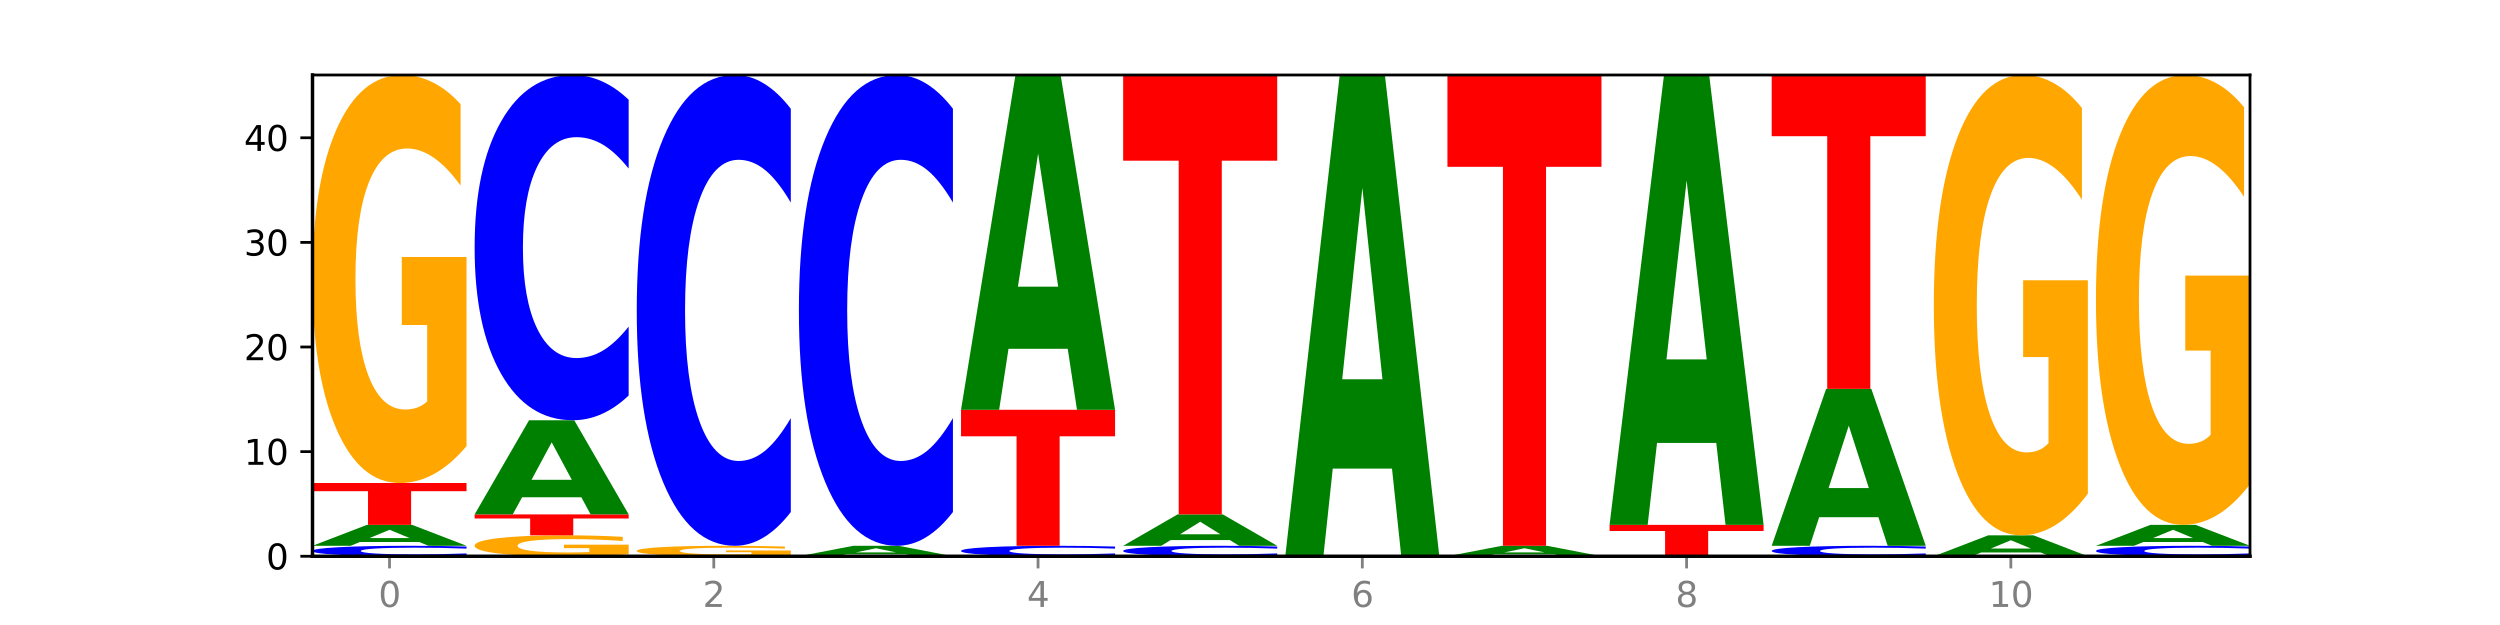 <?xml version="1.0" encoding="utf-8" standalone="no"?>
<!DOCTYPE svg PUBLIC "-//W3C//DTD SVG 1.1//EN"
  "http://www.w3.org/Graphics/SVG/1.1/DTD/svg11.dtd">
<svg xmlns:xlink="http://www.w3.org/1999/xlink" width="720pt" height="180pt" viewBox="0 0 720 180" xmlns="http://www.w3.org/2000/svg" version="1.1">
 <defs>
  <style type="text/css">*{stroke-linejoin: round; stroke-linecap: butt}</style>
 </defs>
 <g id="figure_1">
  <g id="patch_1">
   <path d="M 0 180 
L 720 180 
L 720 0 
L 0 0 
z
" style="fill: #ffffff"/>
  </g>
  <g id="axes_1">
   <g id="patch_2">
    <path d="M 90 160.2 
L 648 160.2 
L 648 21.6 
L 90 21.6 
z
" style="fill: #ffffff"/>
   </g>
   <g id="line2d_1">
    <path d="M 90 160.2 
L 648 160.2 
" clip-path="url(#p53cc98a1df)" style="fill: none; stroke: #000000; stroke-width: 0.5; stroke-linecap: square"/>
   </g>
   <g id="patch_3">
    <path d="M 134.36 159.984 
Q 130.649 160.091 126.637 160.145 
Q 122.624 160.2 118.254 160.2 
Q 105.222 160.2 97.611 159.794 
Q 90 159.388 90 158.694 
Q 90 157.998 97.611 157.593 
Q 105.222 157.187 118.254 157.187 
Q 122.624 157.187 126.637 157.242 
Q 130.649 157.296 134.36 157.403 
L 134.36 158.004 
Q 130.616 157.862 126.983 157.796 
Q 123.351 157.73 119.339 157.73 
Q 112.141 157.73 108.017 157.987 
Q 103.904 158.243 103.904 158.694 
Q 103.904 159.144 108.017 159.401 
Q 112.141 159.657 119.339 159.657 
Q 123.351 159.657 126.983 159.591 
Q 130.616 159.525 134.36 159.383 
L 134.36 159.984 
z
" clip-path="url(#p53cc98a1df)" style="fill: #0000ff"/>
   </g>
   <g id="patch_4">
    <path d="M 120.728 156.089 
L 103.668 156.089 
L 100.974 157.187 
L 90 157.187 
L 105.672 151.161 
L 118.687 151.161 
L 134.36 157.187 
L 123.395 157.187 
L 120.728 156.089 
z
M 106.389 154.971 
L 117.98 154.971 
L 112.194 152.574 
L 106.389 154.971 
z
" clip-path="url(#p53cc98a1df)" style="fill: #008000"/>
   </g>
   <g id="patch_5">
    <path d="M 90 139.109 
L 134.36 139.109 
L 134.36 141.459 
L 118.401 141.459 
L 118.401 151.161 
L 105.99 151.161 
L 105.99 141.459 
L 90 141.459 
L 90 139.109 
z
" clip-path="url(#p53cc98a1df)" style="fill: #ff0000"/>
   </g>
   <g id="patch_6">
    <path d="M 134.36 128.477 
Q 129.886 133.793 125.074 136.463 
Q 120.263 139.109 115.133 139.109 
Q 103.541 139.109 96.77 123.282 
Q 90 107.456 90 80.391 
Q 90 53.01 96.89 37.305 
Q 103.789 21.6 115.789 21.6 
Q 120.412 21.6 124.647 23.736 
Q 128.892 25.848 132.65 30.023 
L 132.65 53.447 
Q 128.773 48.083 124.935 45.437 
Q 121.098 42.767 117.24 42.767 
Q 110.102 42.767 106.235 52.525 
Q 102.367 62.258 102.367 80.391 
Q 102.367 98.353 106.096 108.16 
Q 109.824 117.942 116.684 117.942 
Q 118.553 117.942 120.153 117.384 
Q 121.754 116.801 123.026 115.588 
L 123.026 93.596 
L 115.719 93.596 
L 115.719 74.007 
L 134.36 74.007 
L 134.36 128.477 
z
" clip-path="url(#p53cc98a1df)" style="fill: #ffa600"/>
   </g>
   <g id="patch_7">
    <path d="M 181.054 159.655 
Q 176.581 159.927 171.769 160.064 
Q 166.957 160.2 161.827 160.2 
Q 150.235 160.2 143.465 159.388 
Q 136.695 158.577 136.695 157.189 
Q 136.695 155.785 143.584 154.979 
Q 150.484 154.174 162.483 154.174 
Q 167.106 154.174 171.341 154.283 
Q 175.586 154.392 179.344 154.606 
L 179.344 155.807 
Q 175.467 155.532 171.63 155.396 
Q 167.792 155.259 163.935 155.259 
Q 156.797 155.259 152.929 155.76 
Q 149.062 156.259 149.062 157.189 
Q 149.062 158.11 152.79 158.613 
Q 156.518 159.115 163.378 159.115 
Q 165.247 159.115 166.848 159.086 
Q 168.448 159.056 169.721 158.994 
L 169.721 157.866 
L 162.414 157.866 
L 162.414 156.861 
L 181.054 156.861 
L 181.054 159.655 
z
" clip-path="url(#p53cc98a1df)" style="fill: #ffa600"/>
   </g>
   <g id="patch_8">
    <path d="M 136.695 148.148 
L 181.054 148.148 
L 181.054 149.323 
L 165.095 149.323 
L 165.095 154.174 
L 152.685 154.174 
L 152.685 149.323 
L 136.695 149.323 
L 136.695 148.148 
z
" clip-path="url(#p53cc98a1df)" style="fill: #ff0000"/>
   </g>
   <g id="patch_9">
    <path d="M 167.423 143.208 
L 150.363 143.208 
L 147.669 148.148 
L 136.695 148.148 
L 152.367 121.03 
L 165.382 121.03 
L 181.054 148.148 
L 170.089 148.148 
L 167.423 143.208 
z
M 153.083 138.175 
L 164.675 138.175 
L 158.888 127.388 
L 153.083 138.175 
z
" clip-path="url(#p53cc98a1df)" style="fill: #008000"/>
   </g>
   <g id="patch_10">
    <path d="M 181.054 113.903 
Q 177.344 117.436 173.331 119.223 
Q 169.319 121.03 164.949 121.03 
Q 151.917 121.03 144.306 107.639 
Q 136.695 94.247 136.695 71.346 
Q 136.695 48.363 144.306 34.992 
Q 151.917 21.6 164.949 21.6 
Q 169.319 21.6 173.331 23.407 
Q 177.344 25.194 181.054 28.727 
L 181.054 48.547 
Q 177.31 43.865 173.678 41.687 
Q 170.045 39.51 166.033 39.51 
Q 158.835 39.51 154.711 47.993 
Q 150.598 56.455 150.598 71.346 
Q 150.598 86.175 154.711 94.658 
Q 158.835 103.12 166.033 103.12 
Q 170.045 103.12 173.678 100.943 
Q 177.31 98.745 181.054 94.062 
L 181.054 113.903 
z
" clip-path="url(#p53cc98a1df)" style="fill: #0000ff"/>
   </g>
   <g id="patch_11">
    <path d="M 227.749 159.927 
Q 223.275 160.064 218.463 160.132 
Q 213.652 160.2 208.522 160.2 
Q 196.93 160.2 190.159 159.794 
Q 183.389 159.388 183.389 158.694 
Q 183.389 157.992 190.279 157.59 
Q 197.178 157.187 209.178 157.187 
Q 213.801 157.187 218.036 157.242 
Q 222.281 157.296 226.039 157.403 
L 226.039 158.004 
Q 222.162 157.866 218.324 157.798 
Q 214.487 157.73 210.629 157.73 
Q 203.491 157.73 199.624 157.98 
Q 195.757 158.229 195.757 158.694 
Q 195.757 159.155 199.485 159.406 
Q 203.213 159.657 210.073 159.657 
Q 211.942 159.657 213.542 159.643 
Q 215.143 159.628 216.415 159.597 
L 216.415 159.033 
L 209.108 159.033 
L 209.108 158.531 
L 227.749 158.531 
L 227.749 159.927 
z
" clip-path="url(#p53cc98a1df)" style="fill: #ffa600"/>
   </g>
   <g id="patch_12">
    <path d="M 227.749 147.468 
Q 224.038 152.286 220.026 154.722 
Q 216.014 157.187 211.644 157.187 
Q 198.612 157.187 191 138.926 
Q 183.389 120.664 183.389 89.435 
Q 183.389 58.094 191 39.861 
Q 198.612 21.6 211.644 21.6 
Q 216.014 21.6 220.026 24.065 
Q 224.038 26.501 227.749 31.319 
L 227.749 58.347 
Q 224.005 51.961 220.372 48.992 
Q 216.74 46.023 212.728 46.023 
Q 205.53 46.023 201.406 57.59 
Q 197.293 69.13 197.293 89.435 
Q 197.293 109.657 201.406 121.225 
Q 205.53 132.764 212.728 132.764 
Q 216.74 132.764 220.372 129.795 
Q 224.005 126.798 227.749 120.412 
L 227.749 147.468 
z
" clip-path="url(#p53cc98a1df)" style="fill: #0000ff"/>
   </g>
   <g id="patch_13">
    <path d="M 260.812 159.651 
L 243.752 159.651 
L 241.058 160.2 
L 230.084 160.2 
L 245.756 157.187 
L 258.771 157.187 
L 274.444 160.2 
L 263.478 160.2 
L 260.812 159.651 
z
M 246.473 159.092 
L 258.064 159.092 
L 252.277 157.893 
L 246.473 159.092 
z
" clip-path="url(#p53cc98a1df)" style="fill: #008000"/>
   </g>
   <g id="patch_14">
    <path d="M 274.444 147.468 
Q 270.733 152.286 266.721 154.722 
Q 262.708 157.187 258.338 157.187 
Q 245.306 157.187 237.695 138.926 
Q 230.084 120.664 230.084 89.435 
Q 230.084 58.094 237.695 39.861 
Q 245.306 21.6 258.338 21.6 
Q 262.708 21.6 266.721 24.065 
Q 270.733 26.501 274.444 31.319 
L 274.444 58.347 
Q 270.699 51.961 267.067 48.992 
Q 263.435 46.023 259.422 46.023 
Q 252.224 46.023 248.1 57.59 
Q 243.987 69.13 243.987 89.435 
Q 243.987 109.657 248.1 121.225 
Q 252.224 132.764 259.422 132.764 
Q 263.435 132.764 267.067 129.795 
Q 270.699 126.798 274.444 120.412 
L 274.444 147.468 
z
" clip-path="url(#p53cc98a1df)" style="fill: #0000ff"/>
   </g>
   <g id="patch_15">
    <path d="M 321.138 159.984 
Q 317.427 160.091 313.415 160.145 
Q 309.403 160.2 305.033 160.2 
Q 292.001 160.2 284.389 159.794 
Q 276.778 159.388 276.778 158.694 
Q 276.778 157.998 284.389 157.593 
Q 292.001 157.187 305.033 157.187 
Q 309.403 157.187 313.415 157.242 
Q 317.427 157.296 321.138 157.403 
L 321.138 158.004 
Q 317.394 157.862 313.762 157.796 
Q 310.129 157.73 306.117 157.73 
Q 298.919 157.73 294.795 157.987 
Q 290.682 158.243 290.682 158.694 
Q 290.682 159.144 294.795 159.401 
Q 298.919 159.657 306.117 159.657 
Q 310.129 159.657 313.762 159.591 
Q 317.394 159.525 321.138 159.383 
L 321.138 159.984 
z
" clip-path="url(#p53cc98a1df)" style="fill: #0000ff"/>
   </g>
   <g id="patch_16">
    <path d="M 276.778 118.017 
L 321.138 118.017 
L 321.138 125.657 
L 305.179 125.657 
L 305.179 157.187 
L 292.768 157.187 
L 292.768 125.657 
L 276.778 125.657 
L 276.778 118.017 
z
" clip-path="url(#p53cc98a1df)" style="fill: #ff0000"/>
   </g>
   <g id="patch_17">
    <path d="M 307.506 100.453 
L 290.446 100.453 
L 287.753 118.017 
L 276.778 118.017 
L 292.451 21.6 
L 305.466 21.6 
L 321.138 118.017 
L 310.173 118.017 
L 307.506 100.453 
z
M 293.167 82.558 
L 304.758 82.558 
L 298.972 44.206 
L 293.167 82.558 
z
" clip-path="url(#p53cc98a1df)" style="fill: #008000"/>
   </g>
   <g id="patch_18">
    <path d="M 367.833 159.984 
Q 364.122 160.091 360.11 160.145 
Q 356.097 160.2 351.727 160.2 
Q 338.695 160.2 331.084 159.794 
Q 323.473 159.388 323.473 158.694 
Q 323.473 157.998 331.084 157.593 
Q 338.695 157.187 351.727 157.187 
Q 356.097 157.187 360.11 157.242 
Q 364.122 157.296 367.833 157.403 
L 367.833 158.004 
Q 364.088 157.862 360.456 157.796 
Q 356.824 157.73 352.811 157.73 
Q 345.614 157.73 341.489 157.987 
Q 337.376 158.243 337.376 158.694 
Q 337.376 159.144 341.489 159.401 
Q 345.614 159.657 352.811 159.657 
Q 356.824 159.657 360.456 159.591 
Q 364.088 159.525 367.833 159.383 
L 367.833 159.984 
z
" clip-path="url(#p53cc98a1df)" style="fill: #0000ff"/>
   </g>
   <g id="patch_19">
    <path d="M 354.201 155.54 
L 337.141 155.54 
L 334.447 157.187 
L 323.473 157.187 
L 339.145 148.148 
L 352.16 148.148 
L 367.833 157.187 
L 356.867 157.187 
L 354.201 155.54 
z
M 339.862 153.863 
L 351.453 153.863 
L 345.666 150.267 
L 339.862 153.863 
z
" clip-path="url(#p53cc98a1df)" style="fill: #008000"/>
   </g>
   <g id="patch_20">
    <path d="M 323.473 21.6 
L 367.833 21.6 
L 367.833 46.28 
L 351.873 46.28 
L 351.873 148.148 
L 339.463 148.148 
L 339.463 46.28 
L 323.473 46.28 
L 323.473 21.6 
z
" clip-path="url(#p53cc98a1df)" style="fill: #ff0000"/>
   </g>
   <g id="patch_21">
    <path d="M 400.895 134.951 
L 383.835 134.951 
L 381.142 160.2 
L 370.167 160.2 
L 385.84 21.6 
L 398.855 21.6 
L 414.527 160.2 
L 403.562 160.2 
L 400.895 134.951 
z
M 386.556 109.228 
L 398.147 109.228 
L 392.361 54.096 
L 386.556 109.228 
z
" clip-path="url(#p53cc98a1df)" style="fill: #008000"/>
   </g>
   <g id="patch_22">
    <path d="M 447.59 159.651 
L 430.53 159.651 
L 427.836 160.2 
L 416.862 160.2 
L 432.534 157.187 
L 445.549 157.187 
L 461.222 160.2 
L 450.257 160.2 
L 447.59 159.651 
z
M 433.251 159.092 
L 444.842 159.092 
L 439.055 157.893 
L 433.251 159.092 
z
" clip-path="url(#p53cc98a1df)" style="fill: #008000"/>
   </g>
   <g id="patch_23">
    <path d="M 416.862 21.6 
L 461.222 21.6 
L 461.222 48.043 
L 445.263 48.043 
L 445.263 157.187 
L 432.852 157.187 
L 432.852 48.043 
L 416.862 48.043 
L 416.862 21.6 
z
" clip-path="url(#p53cc98a1df)" style="fill: #ff0000"/>
   </g>
   <g id="patch_24">
    <path d="M 463.556 151.161 
L 507.916 151.161 
L 507.916 152.924 
L 491.957 152.924 
L 491.957 160.2 
L 479.547 160.2 
L 479.547 152.924 
L 463.556 152.924 
L 463.556 151.161 
z
" clip-path="url(#p53cc98a1df)" style="fill: #ff0000"/>
   </g>
   <g id="patch_25">
    <path d="M 494.285 127.559 
L 477.225 127.559 
L 474.531 151.161 
L 463.556 151.161 
L 479.229 21.6 
L 492.244 21.6 
L 507.916 151.161 
L 496.951 151.161 
L 494.285 127.559 
z
M 479.945 103.513 
L 491.536 103.513 
L 485.75 51.977 
L 479.945 103.513 
z
" clip-path="url(#p53cc98a1df)" style="fill: #008000"/>
   </g>
   <g id="patch_26">
    <path d="M 554.611 159.984 
Q 550.9 160.091 546.888 160.145 
Q 542.875 160.2 538.505 160.2 
Q 525.474 160.2 517.862 159.794 
Q 510.251 159.388 510.251 158.694 
Q 510.251 157.998 517.862 157.593 
Q 525.474 157.187 538.505 157.187 
Q 542.875 157.187 546.888 157.242 
Q 550.9 157.296 554.611 157.403 
L 554.611 158.004 
Q 550.867 157.862 547.234 157.796 
Q 543.602 157.73 539.59 157.73 
Q 532.392 157.73 528.268 157.987 
Q 524.155 158.243 524.155 158.694 
Q 524.155 159.144 528.268 159.401 
Q 532.392 159.657 539.59 159.657 
Q 543.602 159.657 547.234 159.591 
Q 550.867 159.525 554.611 159.383 
L 554.611 159.984 
z
" clip-path="url(#p53cc98a1df)" style="fill: #0000ff"/>
   </g>
   <g id="patch_27">
    <path d="M 540.979 148.954 
L 523.919 148.954 
L 521.225 157.187 
L 510.251 157.187 
L 525.923 111.991 
L 538.938 111.991 
L 554.611 157.187 
L 543.646 157.187 
L 540.979 148.954 
z
M 526.64 140.565 
L 538.231 140.565 
L 532.445 122.588 
L 526.64 140.565 
z
" clip-path="url(#p53cc98a1df)" style="fill: #008000"/>
   </g>
   <g id="patch_28">
    <path d="M 510.251 21.6 
L 554.611 21.6 
L 554.611 39.229 
L 538.652 39.229 
L 538.652 111.991 
L 526.241 111.991 
L 526.241 39.229 
L 510.251 39.229 
L 510.251 21.6 
z
" clip-path="url(#p53cc98a1df)" style="fill: #ff0000"/>
   </g>
   <g id="patch_29">
    <path d="M 587.674 159.102 
L 570.614 159.102 
L 567.92 160.2 
L 556.946 160.2 
L 572.618 154.174 
L 585.633 154.174 
L 601.305 160.2 
L 590.34 160.2 
L 587.674 159.102 
z
M 573.335 157.984 
L 584.926 157.984 
L 579.139 155.587 
L 573.335 157.984 
z
" clip-path="url(#p53cc98a1df)" style="fill: #008000"/>
   </g>
   <g id="patch_30">
    <path d="M 601.305 142.179 
Q 596.832 148.176 592.02 151.189 
Q 587.208 154.174 582.078 154.174 
Q 570.486 154.174 563.716 136.318 
Q 556.946 118.463 556.946 87.928 
Q 556.946 57.037 563.835 39.319 
Q 570.735 21.6 582.734 21.6 
Q 587.357 21.6 591.592 24.01 
Q 595.838 26.392 599.595 31.103 
L 599.595 57.53 
Q 595.718 51.478 591.881 48.493 
Q 588.043 45.48 584.186 45.48 
Q 577.048 45.48 573.18 56.489 
Q 569.313 67.471 569.313 87.928 
Q 569.313 108.193 573.041 119.257 
Q 576.769 130.294 583.629 130.294 
Q 585.498 130.294 587.099 129.664 
Q 588.699 129.007 589.972 127.637 
L 589.972 102.826 
L 582.665 102.826 
L 582.665 80.726 
L 601.305 80.726 
L 601.305 142.179 
z
" clip-path="url(#p53cc98a1df)" style="fill: #ffa600"/>
   </g>
   <g id="patch_31">
    <path d="M 648 159.984 
Q 644.289 160.091 640.277 160.145 
Q 636.265 160.2 631.895 160.2 
Q 618.863 160.2 611.251 159.794 
Q 603.64 159.388 603.64 158.694 
Q 603.64 157.998 611.251 157.593 
Q 618.863 157.187 631.895 157.187 
Q 636.265 157.187 640.277 157.242 
Q 644.289 157.296 648 157.403 
L 648 158.004 
Q 644.256 157.862 640.623 157.796 
Q 636.991 157.73 632.979 157.73 
Q 625.781 157.73 621.657 157.987 
Q 617.544 158.243 617.544 158.694 
Q 617.544 159.144 621.657 159.401 
Q 625.781 159.657 632.979 159.657 
Q 636.991 159.657 640.623 159.591 
Q 644.256 159.525 648 159.383 
L 648 159.984 
z
" clip-path="url(#p53cc98a1df)" style="fill: #0000ff"/>
   </g>
   <g id="patch_32">
    <path d="M 634.368 156.089 
L 617.308 156.089 
L 614.614 157.187 
L 603.64 157.187 
L 619.313 151.161 
L 632.328 151.161 
L 648 157.187 
L 637.035 157.187 
L 634.368 156.089 
z
M 620.029 154.971 
L 631.62 154.971 
L 625.834 152.574 
L 620.029 154.971 
z
" clip-path="url(#p53cc98a1df)" style="fill: #008000"/>
   </g>
   <g id="patch_33">
    <path d="M 648 139.439 
Q 643.526 145.3 638.714 148.244 
Q 633.903 151.161 628.773 151.161 
Q 617.181 151.161 610.41 133.711 
Q 603.64 116.262 603.64 86.421 
Q 603.64 56.232 610.53 38.916 
Q 617.429 21.6 629.429 21.6 
Q 634.052 21.6 638.287 23.955 
Q 642.532 26.284 646.29 30.887 
L 646.29 56.713 
Q 642.413 50.799 638.575 47.882 
Q 634.738 44.938 630.88 44.938 
Q 623.742 44.938 619.875 55.696 
Q 616.008 66.428 616.008 86.421 
Q 616.008 106.225 619.736 117.038 
Q 623.464 127.823 630.324 127.823 
Q 632.193 127.823 633.793 127.208 
Q 635.394 126.565 636.666 125.227 
L 636.666 100.98 
L 629.359 100.98 
L 629.359 79.382 
L 648 79.382 
L 648 139.439 
z
" clip-path="url(#p53cc98a1df)" style="fill: #ffa600"/>
   </g>
   <g id="matplotlib.axis_1">
    <g id="xtick_1">
     <g id="line2d_2">
      <defs>
       <path id="mdd1b10eaa9" d="M 0 0 
L 0 3.5 
" style="stroke: #808080; stroke-width: 0.8"/>
      </defs>
      <g>
       <use xlink:href="#mdd1b10eaa9" x="112.18" y="160.2" style="fill: #808080; stroke: #808080; stroke-width: 0.8"/>
      </g>
     </g>
     <g id="text_1">
      <!-- 0 -->
      <g style="fill: #808080" transform="translate(108.999 174.798) scale(0.1 -0.1)">
       <defs>
        <path id="DejaVuSans-30" d="M 2034 4250 
Q 1547 4250 1301 3770 
Q 1056 3291 1056 2328 
Q 1056 1369 1301 889 
Q 1547 409 2034 409 
Q 2525 409 2770 889 
Q 3016 1369 3016 2328 
Q 3016 3291 2770 3770 
Q 2525 4250 2034 4250 
z
M 2034 4750 
Q 2819 4750 3233 4129 
Q 3647 3509 3647 2328 
Q 3647 1150 3233 529 
Q 2819 -91 2034 -91 
Q 1250 -91 836 529 
Q 422 1150 422 2328 
Q 422 3509 836 4129 
Q 1250 4750 2034 4750 
z
" transform="scale(0.016)"/>
       </defs>
       <use xlink:href="#DejaVuSans-30"/>
      </g>
     </g>
    </g>
    <g id="xtick_2">
     <g id="line2d_3">
      <g>
       <use xlink:href="#mdd1b10eaa9" x="205.569" y="160.2" style="fill: #808080; stroke: #808080; stroke-width: 0.8"/>
      </g>
     </g>
     <g id="text_2">
      <!-- 2 -->
      <g style="fill: #808080" transform="translate(202.388 174.798) scale(0.1 -0.1)">
       <defs>
        <path id="DejaVuSans-32" d="M 1228 531 
L 3431 531 
L 3431 0 
L 469 0 
L 469 531 
Q 828 903 1448 1529 
Q 2069 2156 2228 2338 
Q 2531 2678 2651 2914 
Q 2772 3150 2772 3378 
Q 2772 3750 2511 3984 
Q 2250 4219 1831 4219 
Q 1534 4219 1204 4116 
Q 875 4013 500 3803 
L 500 4441 
Q 881 4594 1212 4672 
Q 1544 4750 1819 4750 
Q 2544 4750 2975 4387 
Q 3406 4025 3406 3419 
Q 3406 3131 3298 2873 
Q 3191 2616 2906 2266 
Q 2828 2175 2409 1742 
Q 1991 1309 1228 531 
z
" transform="scale(0.016)"/>
       </defs>
       <use xlink:href="#DejaVuSans-32"/>
      </g>
     </g>
    </g>
    <g id="xtick_3">
     <g id="line2d_4">
      <g>
       <use xlink:href="#mdd1b10eaa9" x="298.958" y="160.2" style="fill: #808080; stroke: #808080; stroke-width: 0.8"/>
      </g>
     </g>
     <g id="text_3">
      <!-- 4 -->
      <g style="fill: #808080" transform="translate(295.777 174.798) scale(0.1 -0.1)">
       <defs>
        <path id="DejaVuSans-34" d="M 2419 4116 
L 825 1625 
L 2419 1625 
L 2419 4116 
z
M 2253 4666 
L 3047 4666 
L 3047 1625 
L 3713 1625 
L 3713 1100 
L 3047 1100 
L 3047 0 
L 2419 0 
L 2419 1100 
L 313 1100 
L 313 1709 
L 2253 4666 
z
" transform="scale(0.016)"/>
       </defs>
       <use xlink:href="#DejaVuSans-34"/>
      </g>
     </g>
    </g>
    <g id="xtick_4">
     <g id="line2d_5">
      <g>
       <use xlink:href="#mdd1b10eaa9" x="392.347" y="160.2" style="fill: #808080; stroke: #808080; stroke-width: 0.8"/>
      </g>
     </g>
     <g id="text_4">
      <!-- 6 -->
      <g style="fill: #808080" transform="translate(389.166 174.798) scale(0.1 -0.1)">
       <defs>
        <path id="DejaVuSans-36" d="M 2113 2584 
Q 1688 2584 1439 2293 
Q 1191 2003 1191 1497 
Q 1191 994 1439 701 
Q 1688 409 2113 409 
Q 2538 409 2786 701 
Q 3034 994 3034 1497 
Q 3034 2003 2786 2293 
Q 2538 2584 2113 2584 
z
M 3366 4563 
L 3366 3988 
Q 3128 4100 2886 4159 
Q 2644 4219 2406 4219 
Q 1781 4219 1451 3797 
Q 1122 3375 1075 2522 
Q 1259 2794 1537 2939 
Q 1816 3084 2150 3084 
Q 2853 3084 3261 2657 
Q 3669 2231 3669 1497 
Q 3669 778 3244 343 
Q 2819 -91 2113 -91 
Q 1303 -91 875 529 
Q 447 1150 447 2328 
Q 447 3434 972 4092 
Q 1497 4750 2381 4750 
Q 2619 4750 2861 4703 
Q 3103 4656 3366 4563 
z
" transform="scale(0.016)"/>
       </defs>
       <use xlink:href="#DejaVuSans-36"/>
      </g>
     </g>
    </g>
    <g id="xtick_5">
     <g id="line2d_6">
      <g>
       <use xlink:href="#mdd1b10eaa9" x="485.736" y="160.2" style="fill: #808080; stroke: #808080; stroke-width: 0.8"/>
      </g>
     </g>
     <g id="text_5">
      <!-- 8 -->
      <g style="fill: #808080" transform="translate(482.555 174.798) scale(0.1 -0.1)">
       <defs>
        <path id="DejaVuSans-38" d="M 2034 2216 
Q 1584 2216 1326 1975 
Q 1069 1734 1069 1313 
Q 1069 891 1326 650 
Q 1584 409 2034 409 
Q 2484 409 2743 651 
Q 3003 894 3003 1313 
Q 3003 1734 2745 1975 
Q 2488 2216 2034 2216 
z
M 1403 2484 
Q 997 2584 770 2862 
Q 544 3141 544 3541 
Q 544 4100 942 4425 
Q 1341 4750 2034 4750 
Q 2731 4750 3128 4425 
Q 3525 4100 3525 3541 
Q 3525 3141 3298 2862 
Q 3072 2584 2669 2484 
Q 3125 2378 3379 2068 
Q 3634 1759 3634 1313 
Q 3634 634 3220 271 
Q 2806 -91 2034 -91 
Q 1263 -91 848 271 
Q 434 634 434 1313 
Q 434 1759 690 2068 
Q 947 2378 1403 2484 
z
M 1172 3481 
Q 1172 3119 1398 2916 
Q 1625 2713 2034 2713 
Q 2441 2713 2670 2916 
Q 2900 3119 2900 3481 
Q 2900 3844 2670 4047 
Q 2441 4250 2034 4250 
Q 1625 4250 1398 4047 
Q 1172 3844 1172 3481 
z
" transform="scale(0.016)"/>
       </defs>
       <use xlink:href="#DejaVuSans-38"/>
      </g>
     </g>
    </g>
    <g id="xtick_6">
     <g id="line2d_7">
      <g>
       <use xlink:href="#mdd1b10eaa9" x="579.126" y="160.2" style="fill: #808080; stroke: #808080; stroke-width: 0.8"/>
      </g>
     </g>
     <g id="text_6">
      <!-- 10 -->
      <g style="fill: #808080" transform="translate(572.763 174.798) scale(0.1 -0.1)">
       <defs>
        <path id="DejaVuSans-31" d="M 794 531 
L 1825 531 
L 1825 4091 
L 703 3866 
L 703 4441 
L 1819 4666 
L 2450 4666 
L 2450 531 
L 3481 531 
L 3481 0 
L 794 0 
L 794 531 
z
" transform="scale(0.016)"/>
       </defs>
       <use xlink:href="#DejaVuSans-31"/>
       <use xlink:href="#DejaVuSans-30" x="63.623"/>
      </g>
     </g>
    </g>
   </g>
   <g id="matplotlib.axis_2">
    <g id="ytick_1">
     <g id="line2d_8">
      <defs>
       <path id="m4d609ec7c8" d="M 0 0 
L -3.5 0 
" style="stroke: #000000; stroke-width: 0.8"/>
      </defs>
      <g>
       <use xlink:href="#m4d609ec7c8" x="90" y="160.2" style="stroke: #000000; stroke-width: 0.8"/>
      </g>
     </g>
     <g id="text_7">
      <!-- 0 -->
      <g transform="translate(76.638 163.999) scale(0.1 -0.1)">
       <use xlink:href="#DejaVuSans-30"/>
      </g>
     </g>
    </g>
    <g id="ytick_2">
     <g id="line2d_9">
      <g>
       <use xlink:href="#m4d609ec7c8" x="90" y="130.07" style="stroke: #000000; stroke-width: 0.8"/>
      </g>
     </g>
     <g id="text_8">
      <!-- 10 -->
      <g transform="translate(70.275 133.869) scale(0.1 -0.1)">
       <use xlink:href="#DejaVuSans-31"/>
       <use xlink:href="#DejaVuSans-30" x="63.623"/>
      </g>
     </g>
    </g>
    <g id="ytick_3">
     <g id="line2d_10">
      <g>
       <use xlink:href="#m4d609ec7c8" x="90" y="99.939" style="stroke: #000000; stroke-width: 0.8"/>
      </g>
     </g>
     <g id="text_9">
      <!-- 20 -->
      <g transform="translate(70.275 103.738) scale(0.1 -0.1)">
       <use xlink:href="#DejaVuSans-32"/>
       <use xlink:href="#DejaVuSans-30" x="63.623"/>
      </g>
     </g>
    </g>
    <g id="ytick_4">
     <g id="line2d_11">
      <g>
       <use xlink:href="#m4d609ec7c8" x="90" y="69.809" style="stroke: #000000; stroke-width: 0.8"/>
      </g>
     </g>
     <g id="text_10">
      <!-- 30 -->
      <g transform="translate(70.275 73.608) scale(0.1 -0.1)">
       <defs>
        <path id="DejaVuSans-33" d="M 2597 2516 
Q 3050 2419 3304 2112 
Q 3559 1806 3559 1356 
Q 3559 666 3084 287 
Q 2609 -91 1734 -91 
Q 1441 -91 1130 -33 
Q 819 25 488 141 
L 488 750 
Q 750 597 1062 519 
Q 1375 441 1716 441 
Q 2309 441 2620 675 
Q 2931 909 2931 1356 
Q 2931 1769 2642 2001 
Q 2353 2234 1838 2234 
L 1294 2234 
L 1294 2753 
L 1863 2753 
Q 2328 2753 2575 2939 
Q 2822 3125 2822 3475 
Q 2822 3834 2567 4026 
Q 2313 4219 1838 4219 
Q 1578 4219 1281 4162 
Q 984 4106 628 3988 
L 628 4550 
Q 988 4650 1302 4700 
Q 1616 4750 1894 4750 
Q 2613 4750 3031 4423 
Q 3450 4097 3450 3541 
Q 3450 3153 3228 2886 
Q 3006 2619 2597 2516 
z
" transform="scale(0.016)"/>
       </defs>
       <use xlink:href="#DejaVuSans-33"/>
       <use xlink:href="#DejaVuSans-30" x="63.623"/>
      </g>
     </g>
    </g>
    <g id="ytick_5">
     <g id="line2d_12">
      <g>
       <use xlink:href="#m4d609ec7c8" x="90" y="39.678" style="stroke: #000000; stroke-width: 0.8"/>
      </g>
     </g>
     <g id="text_11">
      <!-- 40 -->
      <g transform="translate(70.275 43.477) scale(0.1 -0.1)">
       <use xlink:href="#DejaVuSans-34"/>
       <use xlink:href="#DejaVuSans-30" x="63.623"/>
      </g>
     </g>
    </g>
   </g>
   <g id="patch_34">
    <path d="M 90 160.2 
L 90 21.6 
" style="fill: none; stroke: #000000; stroke-linejoin: miter; stroke-linecap: square"/>
   </g>
   <g id="patch_35">
    <path d="M 648 160.2 
L 648 21.6 
" style="fill: none; stroke: #000000; stroke-width: 0.8; stroke-linejoin: miter; stroke-linecap: square"/>
   </g>
   <g id="patch_36">
    <path d="M 90 160.2 
L 648 160.2 
" style="fill: none; stroke: #000000; stroke-linejoin: miter; stroke-linecap: square"/>
   </g>
   <g id="patch_37">
    <path d="M 90 21.6 
L 648 21.6 
" style="fill: none; stroke: #000000; stroke-width: 0.8; stroke-linejoin: miter; stroke-linecap: square"/>
   </g>
  </g>
 </g>
 <defs>
  <clipPath id="p53cc98a1df">
   <rect x="90" y="21.6" width="558" height="138.6"/>
  </clipPath>
 </defs>
</svg>
